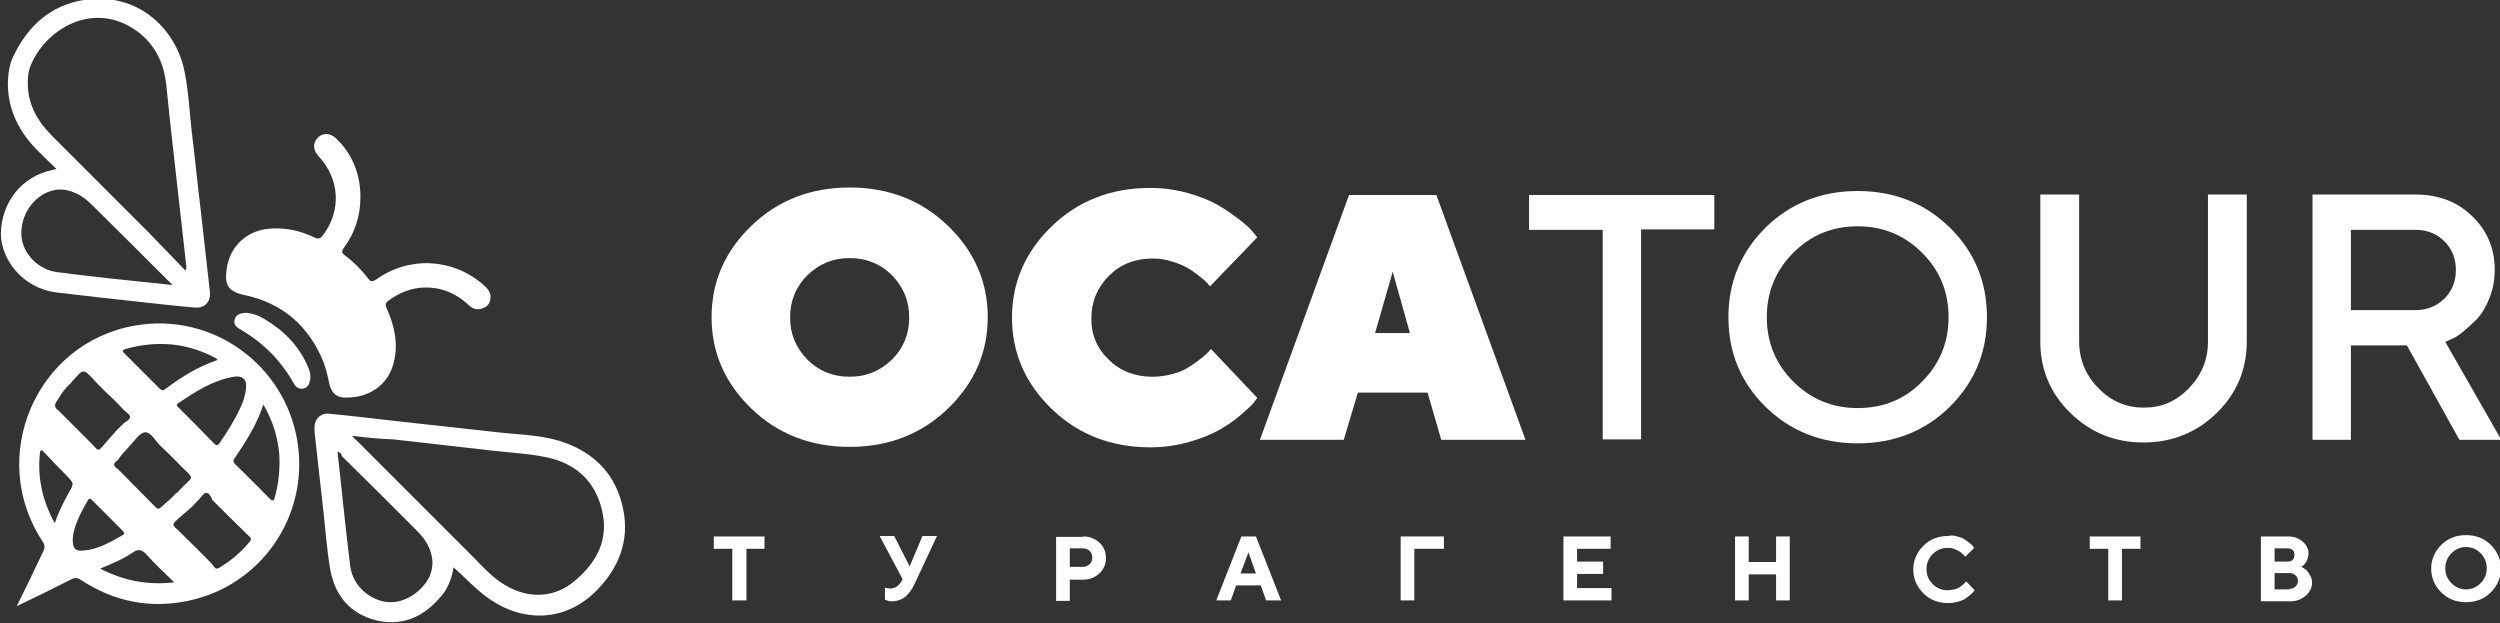 <?xml version="1.0" encoding="UTF-8"?> <!-- Generator: Adobe Illustrator 25.4.1, SVG Export Plug-In . SVG Version: 6.00 Build 0) --> <svg xmlns="http://www.w3.org/2000/svg" xmlns:xlink="http://www.w3.org/1999/xlink" id="Слой_1" x="0px" y="0px" viewBox="0 0 566.7 141.3" style="enable-background:new 0 0 566.7 141.3;" xml:space="preserve"><rect x="0" y="0" width="566.7" height="141.3" fill="#333333" stroke="none"/> <style type="text/css"> .st0{fill:#FFFFFF;} </style> <g> <g> <path class="st0" d="M3.8,137.4C6,133,7.9,129,9.8,125c0.4-0.8,0.4-1.4-0.1-2.2C-3,103.7,8.1,77.7,30.6,73.8 c17.6-3.1,34.3,9,36.9,26.8c2.4,16.6-8.4,32.2-24.9,35.6c-8.6,1.8-16.7,0.2-24.2-4.7c-0.9-0.6-1.5-0.6-2.4-0.1 C12.1,133.4,8.2,135.3,3.8,137.4z M16.2,86.7c-0.1,0.1-0.2,0.2-0.3,0.3c-1.3,1.1-2.1,2.5-3,3.9c-0.6,0.8-0.6,1.5,0.3,2.1 c2.3,2.3,4.6,4.6,6.8,6.8c0.1,0.1,0.2,0.2,0.2,0.2c0.3,0.3,0.6,0.6,0.9,0.9c1.2,1.4,1.2,1.4,2.4,0c0.9-1.1,1.9-2.1,2.8-3.2 c0.5-0.5,0.9-0.9,1.4-1.4c0.3-0.3,0.6-0.6,1-0.8c1.2-0.8,0.9-1.4-0.1-2.1c-0.2-0.1-0.3-0.3-0.5-0.4c-1.5-1.7-3.1-3.2-4.7-4.7 c-0.8-0.8-1.6-1.6-2.3-2.4c-2.2-2.3-2.2-2.3-4.4,0.2C16.5,86.3,16.3,86.4,16.2,86.7z M26.7,104.3c-1.1,0.7-1.1,1.4,0,2l0,0 c2.9,2.9,5.7,5.8,8.6,8.7c0.4,0.4,0.8,0.4,1.2,0c1.1-1.1,2.3-1.9,3.3-3.1l0,0c0.4-0.2,0.7-0.5,0.9-0.8c0.7-0.7,1.4-1.4,2.1-2.1 c0.7-0.6,0.6-0.9,0-1.6c-2.2-2.1-4.3-4.4-6.5-6.4c-1.1-1.1-2.2-3.2-3.5-3c-1.3,0.2-2.4,2.1-3.6,3.3c0,0,0,0.1-0.1,0.1 C28.3,102.3,27.4,103.2,26.7,104.3L26.7,104.3z M47.8,112.6c-0.6-1-1.2-1.3-2.1-0.1c-0.6,0.8-1.4,1.5-2.1,2.3 c-1,0.9-2.1,1.8-3.1,2.7c-1.6,1.4-1.6,1.4,0.1,2.9c2.5,2.5,5.1,5,7.5,7.5c0.4,0.5,0.7,1.4,1.6,0.8c2.7-1.6,5-3.6,6.9-5.9 c0.4-0.5,0.4-0.8-0.1-1.2c-2.9-2.8-5.7-5.6-8.5-8.4C48.1,113,47.9,112.8,47.8,112.6z M55.8,87.5c0-1.6-0.9-2.4-2.8-2.1 c-4.8,0.8-8.7,3.4-12.6,6c-0.7,0.5-0.1,0.8,0.2,1.1c2.7,2.7,5.4,5.4,7.9,8c0.5,0.5,0.8,0.6,1.3-0.1c1.7-2.5,3.3-5,4.5-7.6 C55.1,91.2,55.7,89.5,55.8,87.5z M59.7,91.7c-1.5,4.6-3.9,8.3-6.4,12c-0.4,0.6-0.6,0.9,0,1.5c2.6,2.6,5.3,5.2,7.8,7.8 c0.6,0.6,0.9,0.7,1.2-0.3c0.9-3.3,1.2-6.5,1-9.9C62.9,98.9,61.8,95.3,59.7,91.7z M49.3,81.6c-0.1-0.2-0.2-0.3-0.2-0.3 c-6.5-3.6-13.5-4.2-20.6-2.2c-0.9,0.3-0.8,0.6-0.2,1.1c2.6,2.6,5.2,5.2,7.8,7.8c0.6,0.6,0.9,0.6,1.5,0.1 C41.2,85.4,44.9,83.1,49.3,81.6z M16.5,122c-0.1,2.4,0.6,3,2.5,2.8c3.3-0.3,6-1.9,8.8-3.5c0.5-0.3,0.4-0.5,0.1-0.9 c-2.4-2.4-4.8-4.8-7.1-7.1c-0.3-0.3-0.6-0.4-0.9,0.1C18.3,116.3,16.7,119.2,16.5,122z M39.5,132c-2.4-2.3-4.5-4.3-6.3-6.3 c-1-1.1-1.8-1.4-3.2-0.4c-2.2,1.5-4.7,2.5-7.3,3.6C28,131.6,33.3,132.7,39.5,132z M12.4,118.6c0.9-2.6,2-4.8,3.2-6.9 c1.2-2.1,1.2-2.1-0.5-3.9c-1.9-1.9-3.8-3.9-5.6-5.8c-0.1,0.1-0.3,0.2-0.4,0.3C8.4,107.9,9.5,113.3,12.4,118.6z"></path> <path class="st0" d="M81.7,44.7c0,4.2-1.2,8-3.7,11.4c-0.6,0.8-0.6,1.2,0.2,1.8c2,1.5,3.8,3.3,5.3,5.3c0.6,0.8,1,0.6,1.7,0.2 c7.5-5.4,17.4-4.9,24.3,1.1c0.9,0.8,1.7,1.6,1.7,2.8c0,1.1-0.5,2.1-1.6,2.5c-1.1,0.5-2.2,0.4-3.2-0.5c-2-1.9-4.2-3.2-6.8-3.8 c-4.3-0.9-8.1,0.1-11.6,2.7c-0.8,0.6-0.6,1.1-0.3,1.8c1.7,3.8,2.6,7.8,1.6,12c-1.3,5.6-6.1,8.4-11.5,8.1c-1.7-0.1-2.8-1.3-3.2-3.3 c-0.3-1.6-0.7-3.2-1.3-4.8c-3.3-8.1-9.3-13.3-17.8-15.1C51,66,51,63.8,51.4,60.8c0.8-5.2,4.8-8.7,10-9c3.5-0.2,6.7,0.5,9.8,2 c1,0.5,1.5,0.3,2.1-0.6c4.1-5.5,3.7-12.6-1-17.7c-1.2-1.3-1.4-2.6-0.7-3.7c1-1.7,3.1-1.9,4.6-0.4C79.9,34.9,81.7,39.5,81.7,44.7z"></path> <path class="st0" d="M12.8,38.3c-1.7-1.6-3.2-3.1-4.7-4.6C4,29.4,1.6,24.3,1.8,18.3c0.1-2,0.4-4,1.3-5.7C6.4,5.8,11.5,1.2,19,0 c12.2-1.9,20.6,6.4,22.7,15.6c1,4.5,1.2,9.1,1.7,13.7c0.8,6.4,1.4,12.8,2.2,19.2c0.7,5.9,1.3,11.9,2,17.8c0.2,2.1-1.3,3.7-3.5,3.4 c-4-0.3-7.9-0.8-11.8-1.2c-6.4-0.7-12.9-1.4-19.4-2.2C5,65.4,0.2,58.6,0.2,53C0.3,45.8,5,39.9,12,38.5 C12.2,38.5,12.3,38.4,12.8,38.3z M42,61.3c0.4-0.5,0.2-0.8,0.2-1.2c-0.5-4.5-1-8.9-1.5-13.4c-1-9.1-2.1-18.2-3-27.4 c-0.5-4.6-2.2-8.5-5.7-11.5c-9.8-8.1-21.2-1.8-24.9,6.7c-0.6,1.3-0.8,2.6-0.8,4c-0.1,4.9,2,8.7,5.3,12.1c7.3,7.3,14.7,14.7,22,22 C36.4,55.5,39.2,58.4,42,61.3z M39.1,64.6c-0.5-0.5-0.7-0.8-1-1c-5.7-5.7-11.6-11.6-17.4-17.3c-0.8-0.8-1.7-1.5-2.7-2.1 c-2.4-1.3-4.8-1.7-7.3-0.6c-3.9,1.7-6.3,6.1-5.8,10.3c0.5,3.9,4,7.3,8.1,7.8C21.5,62.8,30.2,63.7,39.1,64.6z"></path> <path class="st0" d="M102.8,128.6c-0.4,2.7-1.4,5.1-3.1,6.9c-3.9,4.5-8.7,6.5-14.5,5.1c-5.8-1.5-9.2-5.5-10.3-11.3 c-0.8-4.5-1.1-9-1.6-13.5c-0.6-5.6-1.3-11.3-1.9-17c-0.1-0.6-0.1-1.1-0.1-1.7c-0.1-2.1,1.4-3.6,3.5-3.3c5.2,0.5,10.2,1.1,15.4,1.7 c7.2,0.8,14.6,1.6,21.8,2.4c4.9,0.6,9.9,0.6,14.7,2c7.8,2.4,13,7.5,14.6,15.7c1.4,7.1-1.1,13.2-6,18.2c-8,8.1-18.4,6.9-25.8,0.9 C107.1,132.8,105.1,130.6,102.8,128.6z M79.8,98.8c0.5,0.6,0.8,0.8,1.1,1.1c8.6,8.6,17.2,17.2,25.9,25.9c2.2,2.2,4.2,4.5,6.7,6.2 c5.7,3.9,12.1,3.8,17-0.5c4.9-4.2,7.6-9.4,5.9-16.1c-1.6-6.4-5.9-10.3-12.3-11.7c-4.3-0.9-8.6-1.1-12.9-1.6 c-7.3-0.8-14.7-1.7-22-2.5C86.2,99.5,83.2,99.2,79.8,98.8z M76.5,102.4c1,8.7,1.8,17.3,2.9,26c0.6,4.3,4.1,7.3,7.8,8 c4.8,0.8,8.9-2.9,10.2-5.8c0.5-1.2,0.7-2.4,0.6-3.7c-0.3-2.6-1.6-4.7-3.4-6.5c-5.7-5.7-11.4-11.4-17.1-17 C77.4,102.9,77.1,102.5,76.5,102.4z"></path> <path class="st0" d="M55.6,70.9c1.6,0.1,3,0.6,4.3,1.4c4.4,2.6,7.7,5.9,9.8,10.6c0.5,1.1,0.9,2.3,0.5,3.6 c-0.2,0.9-0.7,1.5-1.6,1.6c-0.8,0.1-1.5-0.3-1.9-1c-3-5.4-7.1-9.5-12.5-12.6c-0.8-0.5-1.3-1.2-1-2.1C53.5,71.3,54.5,71,55.6,70.9z "></path> <line class="st0" x1="40.2" y1="111.7" x2="40.2" y2="111.7"></line> </g> <path class="st0" d="M214.9,92.6c-6,5.8-13.5,8.7-22.3,8.7c-8.8,0-16.3-2.9-22.3-8.7s-9-12.7-9-20.7c0-8,3-14.9,9-20.7 c6-5.8,13.5-8.7,22.3-8.7c8.8,0,16.3,2.9,22.3,8.7c6,5.8,9,12.7,9,20.7C223.9,79.9,220.9,86.8,214.9,92.6z M183,81.5 c2.6,2.6,5.8,3.9,9.6,3.9c3.8,0,6.9-1.3,9.6-3.9c2.6-2.6,3.9-5.8,3.9-9.5c0-3.8-1.3-6.9-3.9-9.6c-2.6-2.6-5.8-3.9-9.6-3.9 c-3.8,0-6.9,1.3-9.6,3.9c-2.6,2.6-3.9,5.8-3.9,9.6C179.1,75.7,180.4,78.8,183,81.5z"></path> <path class="st0" d="M251.3,81.5c2.6,2.6,6,3.9,9.9,3.9c1.5,0,3-0.2,4.5-0.6c1.5-0.4,2.8-0.9,3.8-1.6c1-0.6,1.9-1.3,2.7-1.9 c0.8-0.6,1.4-1.2,1.8-1.6l0.5-0.6l10.5,11.1c-0.2,0.3-0.5,0.7-0.9,1.2c-0.4,0.5-1.4,1.4-2.9,2.7c-1.5,1.3-3.1,2.4-4.9,3.4 s-4,1.9-6.8,2.7c-2.8,0.8-5.8,1.2-8.8,1.2c-8.8,0-16.3-2.9-22.3-8.7s-9-12.7-9-20.7c0-8,3-14.9,9-20.7c6-5.8,13.5-8.7,22.3-8.7 c3,0,5.9,0.4,8.7,1.2c2.8,0.8,5,1.7,6.9,2.8c1.8,1.1,3.4,2.2,4.8,3.3s2.4,2,3,2.8l0.9,1.1l-10.7,11.1c-0.2-0.2-0.4-0.4-0.6-0.7 c-0.3-0.3-0.8-0.8-1.7-1.5c-0.9-0.7-1.8-1.4-2.7-1.9c-1-0.6-2.2-1.1-3.6-1.5c-1.5-0.5-2.9-0.7-4.4-0.7c-4,0-7.3,1.3-9.9,3.9 c-2.6,2.6-4,5.8-4,9.6C247.3,75.7,248.6,78.9,251.3,81.5z"></path> <path class="st0" d="M307.8,89l-3.2,10.7h-19l20.2-55.5h19.8l20.2,55.5h-19.1L323.6,89H307.8z M315.7,61.6l-4,13.9h7.9L315.7,61.6z "></path> <path class="st0" d="M388.6,44.1v7.9H372v47.6h-8.7V52.1h-16.7v-7.9H388.6z"></path> <path class="st0" d="M400.2,51.6c5.6-5.5,12.6-8.3,20.9-8.3c8.3,0,15.3,2.8,20.9,8.3c5.6,5.5,8.4,12.3,8.4,20.3 c0,8-2.8,14.7-8.4,20.3c-5.6,5.5-12.6,8.3-20.9,8.3c-8.3,0-15.3-2.8-20.9-8.3c-5.6-5.5-8.4-12.3-8.4-20.3 C391.8,63.9,394.6,57.2,400.2,51.6z M406.5,86.5c4,4,8.9,6,14.6,6c5.8,0,10.7-2,14.6-6c4-4,6-8.9,6-14.6c0-5.8-2-10.6-6-14.6 c-4-4-8.9-6-14.6-6c-5.8,0-10.6,2-14.6,6c-4,4-6,8.9-6,14.6C400.5,77.6,402.5,82.5,406.5,86.5z"></path> <path class="st0" d="M496.1,88.1c2.9-3,4.4-6.5,4.4-10.6V44.1h8.8v33.3c0,6.4-2.3,11.8-6.8,16.2s-10.1,6.7-16.6,6.7 s-12-2.2-16.6-6.7s-6.8-9.9-6.8-16.2V44.1h8.8v33.3c0,4.1,1.5,7.7,4.4,10.6c2.9,3,6.3,4.4,10.3,4.4S493.2,91,496.1,88.1z"></path> <path class="st0" d="M524.2,44.1h23.4c5.1,0,9.4,1.6,12.8,4.9c3.4,3.3,5.1,7.3,5.1,12.2c0,2.3-0.4,4.4-1.2,6.4 c-0.8,2-1.7,3.5-2.8,4.7c-1.1,1.1-2.2,2.1-3.3,3c-1.1,0.9-2,1.4-2.8,1.7l-1.1,0.5L567,99.7h-9.5l-11.9-21.4h-12.7v21.4h-8.7V44.1z M554.1,54.7c-1.7-1.7-3.9-2.6-6.5-2.6h-14.7v18.2h14.7c2.6,0,4.7-0.9,6.5-2.6c1.7-1.7,2.6-3.9,2.6-6.5S555.8,56.4,554.1,54.7z"></path> <path class="st0" d="M173.3,121.6v2.8h-4.1v11.7H166v-11.7h-4.2v-2.8H173.3z"></path> <path class="st0" d="M206.2,128.4l2.9-6.9h3.3l-5.1,10.9c-0.6,1.3-1.3,2.2-2.1,2.9c-0.8,0.6-1.8,1-3,1c-0.3,0-0.6,0-0.8-0.1 c-0.3-0.1-0.5-0.1-0.6-0.2l-0.2-0.1v-2.7c0.3,0.1,0.8,0.2,1.2,0.2c1,0,1.8-0.5,2.4-1.4l0.4-0.7l-5.2-9.8h3.3L206.2,128.4z"></path> <path class="st0" d="M245.5,121.6c1.5,0,2.7,0.5,3.7,1.4c1,0.9,1.5,2.1,1.5,3.5c0,1.4-0.5,2.5-1.5,3.5c-1,0.9-2.2,1.4-3.7,1.4h-3 v4.8h-3.1v-14.5H245.5z M242.5,124.4v4.1h2.9c0.6,0,1.1-0.2,1.6-0.6c0.4-0.4,0.6-0.9,0.6-1.5c0-0.6-0.2-1.1-0.6-1.5 c-0.4-0.4-0.9-0.6-1.6-0.6H242.5z"></path> <path class="st0" d="M280.2,132.7l-1.2,3.4h-3.3l5.7-14.5h3.3l5.7,14.5H287l-1.2-3.4H280.2z M283,125.2l-1.8,4.8h3.5L283,125.2z"></path> <path class="st0" d="M317.4,121.6h9.9v2.8h-6.7v11.7h-3.1V121.6z"></path> <path class="st0" d="M365.3,133.3v2.8h-10.9v-14.5h10.7v2.8h-7.6v2.9h5.9v2.8h-5.9v3.2H365.3z"></path> <path class="st0" d="M405.7,136.1h-3.1v-5.9h-6.2v5.9h-3.1v-14.5h3.1v5.8h6.2v-5.8h3.1V136.1z"></path> <path class="st0" d="M443.7,121.6c0.7,0.2,1.3,0.4,1.7,0.7c0.4,0.3,0.8,0.6,1.2,0.9c0.3,0.3,0.6,0.5,0.7,0.7l0.2,0.3l-2,2 c0-0.1-0.1-0.1-0.2-0.2c-0.1-0.1-0.2-0.3-0.5-0.5c-0.2-0.2-0.5-0.4-0.8-0.6c-0.3-0.2-0.7-0.3-1.1-0.5c-0.5-0.2-1-0.2-1.4-0.2 c-1.4,0-2.5,0.5-3.4,1.4s-1.4,2-1.4,3.4s0.5,2.5,1.4,3.4c0.9,0.9,2,1.4,3.4,1.4c0.5,0,1-0.1,1.5-0.2c0.5-0.1,0.9-0.3,1.2-0.5 c0.3-0.2,0.6-0.4,0.8-0.6c0.2-0.2,0.4-0.4,0.5-0.5l0.2-0.2l1.9,2c-0.1,0.1-0.1,0.2-0.2,0.3c-0.1,0.1-0.4,0.4-0.7,0.7 c-0.4,0.3-0.8,0.6-1.2,0.9c-0.4,0.3-1,0.5-1.7,0.7c-0.7,0.2-1.4,0.3-2.2,0.3c-2.2,0-4.1-0.7-5.6-2.2c-1.5-1.5-2.3-3.3-2.3-5.4 c0-2.1,0.8-3.9,2.3-5.4c1.5-1.5,3.4-2.2,5.6-2.2C442.3,121.3,443,121.4,443.7,121.6z"></path> <path class="st0" d="M485.2,121.6v2.8H481v11.7h-3.1v-11.7h-4.2v-2.8H485.2z"></path> <path class="st0" d="M512.5,136.1v-14.5h6.2c1.3,0,2.4,0.4,3.3,1.2c0.9,0.8,1.3,1.7,1.3,2.7c0,0.4-0.1,0.8-0.2,1.1 c-0.1,0.3-0.2,0.6-0.4,0.9c-0.2,0.2-0.3,0.4-0.5,0.6c-0.2,0.2-0.3,0.3-0.4,0.3l-0.2,0.1c0.1,0,0.2,0.1,0.3,0.1 c0.1,0.1,0.3,0.2,0.6,0.4c0.3,0.2,0.5,0.4,0.7,0.7s0.4,0.6,0.6,1c0.2,0.4,0.3,0.8,0.3,1.3c0,1.2-0.5,2.2-1.4,3 c-0.9,0.8-2.1,1.3-3.5,1.3H512.5z M515.6,124.2v3.1h2.9c0.5,0,0.9-0.1,1.2-0.4c0.3-0.3,0.4-0.7,0.4-1.1c0-0.5-0.1-0.9-0.4-1.1 c-0.3-0.3-0.7-0.4-1.2-0.4H515.6z M518.9,133.5c0.6,0,1-0.2,1.4-0.5c0.4-0.4,0.6-0.8,0.6-1.3c0-0.5-0.2-1-0.6-1.3 c-0.4-0.4-0.8-0.5-1.4-0.5h-3.3v3.7H518.9z"></path> <path class="st0" d="M553.4,123.5c1.5-1.5,3.4-2.2,5.6-2.2s4.1,0.7,5.6,2.2c1.5,1.5,2.3,3.3,2.3,5.4c0,2.1-0.8,3.9-2.3,5.4 c-1.5,1.5-3.4,2.2-5.6,2.2s-4.1-0.7-5.6-2.2c-1.5-1.5-2.3-3.3-2.3-5.4C551.1,126.8,551.9,125,553.4,123.5z M555.7,132.2 c0.9,0.9,2,1.4,3.3,1.4c1.3,0,2.4-0.5,3.3-1.4c0.9-0.9,1.4-2,1.4-3.4c0-1.3-0.5-2.5-1.4-3.4c-0.9-0.9-2-1.4-3.3-1.4 c-1.3,0-2.4,0.5-3.3,1.4c-0.9,0.9-1.4,2.1-1.4,3.4C554.3,130.2,554.8,131.3,555.7,132.2z"></path> </g> </svg> 